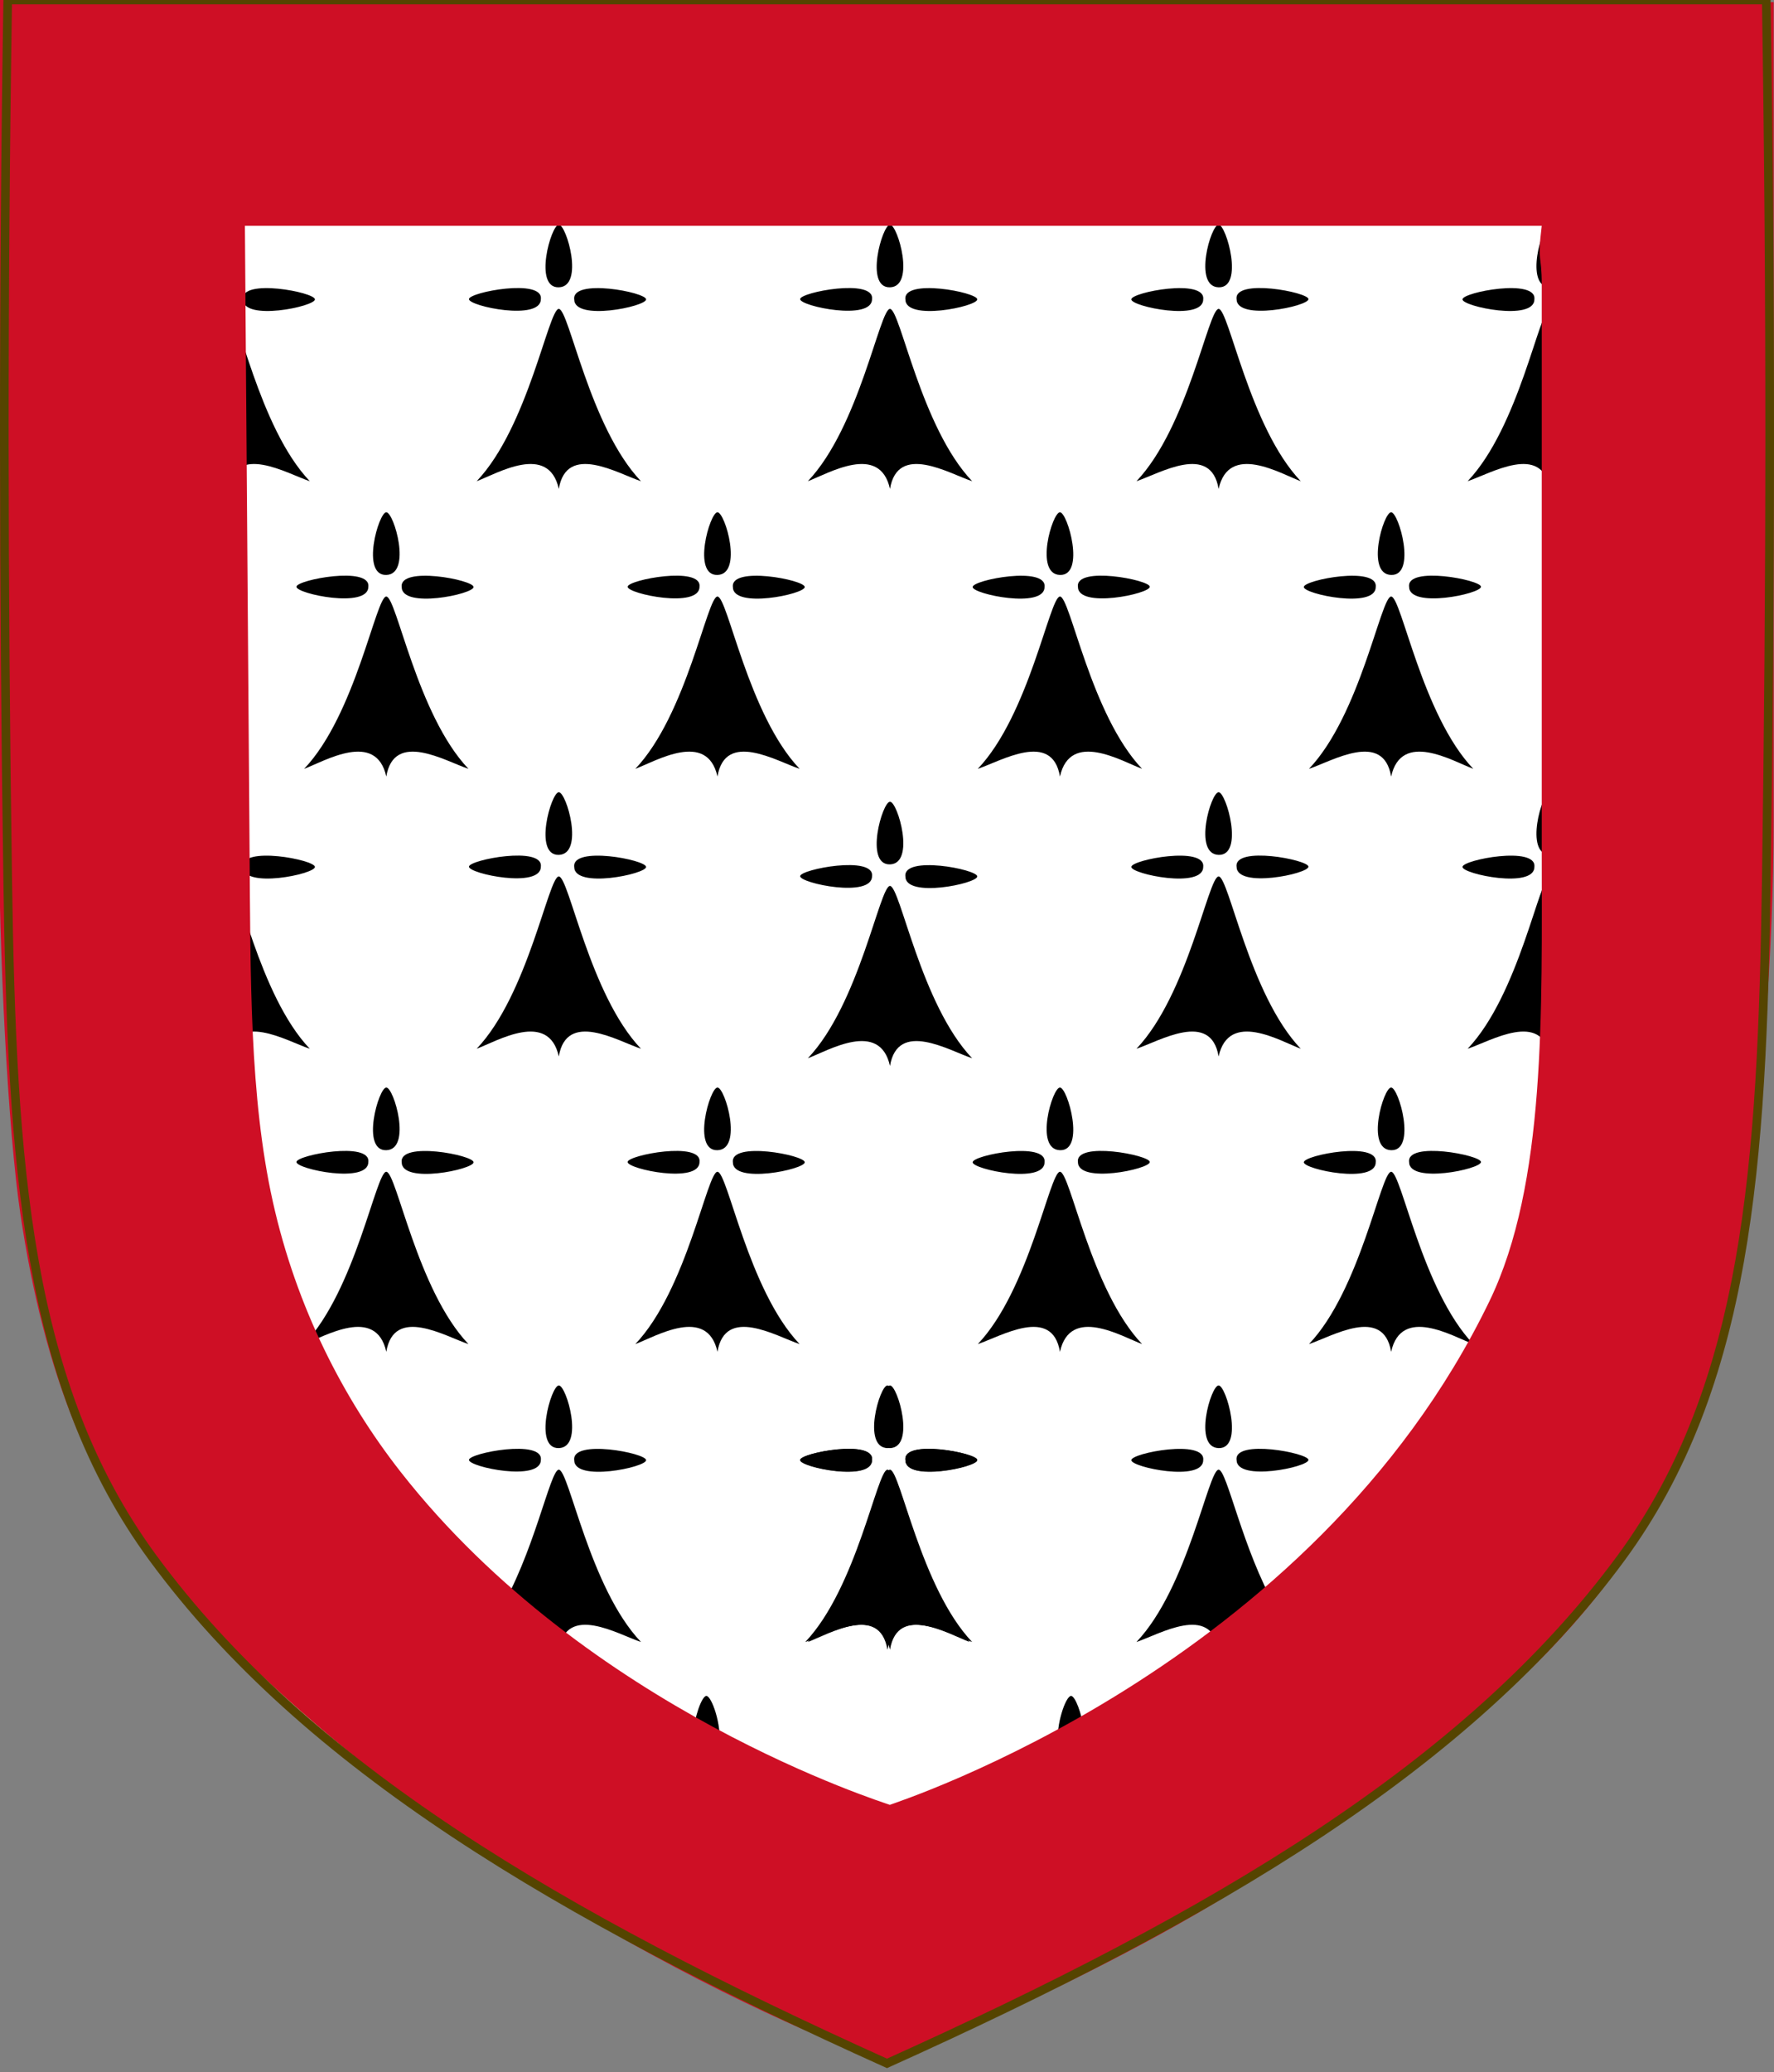 <?xml version="1.0" encoding="UTF-8" standalone="no"?>
<!-- Created with Inkscape (http://www.inkscape.org/) -->

<svg
   xmlns:dc="http://purl.org/dc/elements/1.1/"
   xmlns:cc="http://creativecommons.org/ns#"
   xmlns:rdf="http://www.w3.org/1999/02/22-rdf-syntax-ns#"
   xmlns:svg="http://www.w3.org/2000/svg"
   xmlns="http://www.w3.org/2000/svg"
   xmlns:inkscape="http://www.inkscape.org/namespaces/inkscape"
   version="1.1"
   width="512.06"
   height="597.9"
   id="svg2"
   xml:space="preserve"><rect width="100%" height="100%" fill="#808080" stroke="none"/><defs
     id="defs6"><clipPath
       id="clipPath16"><path
         d="m 0,478.32 409.648,0 L 409.648,0 0,0 0,478.32 z"
         inkscape:connector-curvature="0"
         id="path18" /></clipPath></defs><g
     transform="matrix(1.25,0,0,-1.25,0,597.9)"
     id="g10"><g
       id="g12"><g
         clip-path="url(#clipPath16)"
         id="g14"><g
           transform="translate(1.783,477.32)"
           id="g20"><path
             d="m 0,0 c -1.076,-67.808 -1.012,-135.625 0,-203.431 0.976,-65.328 4.234,-116.309 33.501,-156.172 35.255,-48.02 93.989,-82.672 169.54,-116.717 75.552,34.045 134.285,68.697 169.54,116.717 29.267,39.863 32.525,90.844 33.501,156.172 1.013,67.806 1.076,135.623 0,203.431 L 0,0 z"
             inkscape:connector-curvature="0"
             id="path22"
             style="fill:#ffffff;fill-opacity:1;fill-rule:nonzero;stroke:none" /></g><g
           transform="translate(230.861,68.468)"
           id="g24"><path
             d="M 0,0 C 1.693,1.086 3.458,1.793 5.363,2.041 6.276,2.493 7.174,3.01 8.058,3.559 3.158,3.669 -3.69,1.931 -3.69,1.17 c 0,-0.486 1.245,-1.106 3.049,-1.64 0.2,0.163 0.41,0.323 0.641,0.47"
             inkscape:connector-curvature="0"
             id="path26"
             style="fill:#000000;fill-opacity:1;fill-rule:nonzero;stroke:none" /></g><g
           transform="translate(246.134,76.769)"
           id="g28"><path
             d="m 0,0 c 0.771,0.46 1.524,0.729 2.245,0.845 0.593,0.601 1.237,1.018 1.902,1.286 -0.445,3.87 -2.023,7.931 -2.954,7.931 -1.229,0 -3.589,-6.795 -2.973,-11.19 C -1.185,-0.734 -0.591,-0.352 0,0"
             inkscape:connector-curvature="0"
             id="path30"
             style="fill:#000000;fill-opacity:1;fill-rule:nonzero;stroke:none" /></g><g
           transform="translate(285.547,409.268)"
           id="g32"><path
             d="M 0,0 C -0.593,4.861 16.6,1.601 16.6,0 16.6,-1.66 0,-5.099 0,0 m -4.15,2.727 c 5.928,-0.178 1.779,14.465 0,14.465 -1.779,0 -5.927,-14.287 0,-14.465 m 0,-46.537 c 2.372,10.671 14.228,3.557 18.97,1.779 -11.856,12.449 -16.598,39.779 -18.97,39.779 -2.371,-0.06 -7.114,-27.33 -18.97,-39.779 5.336,1.778 17.191,8.892 18.97,-1.779 m -3.557,43.75 c 0.594,4.921 -16.599,1.661 -16.599,0 0,-1.659 16.599,-5.097 16.599,0"
             inkscape:connector-curvature="0"
             id="path34"
             style="fill:#000000;fill-opacity:1;fill-rule:nonzero;stroke:none" /></g><g
           transform="translate(357.872,411.995)"
           id="g36"><path
             d="M 0,0 C 5.929,-0.178 1.778,14.465 0,14.465 -1.778,14.465 -5.929,0.178 0,0"
             inkscape:connector-curvature="0"
             id="path38"
             style="fill:#000000;fill-opacity:1;fill-rule:nonzero;stroke:none" /></g><g
           transform="translate(354.315,409.209)"
           id="g40"><path
             d="M 0,0 C 0.593,4.921 -16.6,1.66 -16.6,0 -16.6,-1.66 0,-5.098 0,0"
             inkscape:connector-curvature="0"
             id="path42"
             style="fill:#000000;fill-opacity:1;fill-rule:nonzero;stroke:none" /></g><g
           transform="translate(361.786,397.723)"
           id="g44"><path
             d="m 0,0 c -1.804,5.455 -3.025,9.292 -3.914,9.292 -2.372,-0.059 -7.114,-27.329 -18.971,-39.778 5.335,1.778 17.193,8.892 18.971,-1.779 0.671,3.018 2.101,4.613 3.914,5.308 L 0,0 z"
             inkscape:connector-curvature="0"
             id="path46"
             style="fill:#000000;fill-opacity:1;fill-rule:nonzero;stroke:none" /></g><g
           transform="translate(248.911,342.871)"
           id="g48"><path
             d="M 0,0 C -0.594,4.862 16.599,1.601 16.599,0 16.599,-1.659 0,-5.098 0,0 m -4.15,2.727 c 5.928,-0.177 1.778,14.465 0,14.465 -1.779,0 -5.929,-14.287 0,-14.465 m 0,-46.537 c 2.371,10.671 14.227,3.558 18.97,1.779 -11.856,12.449 -16.599,39.779 -18.97,39.779 -2.371,-0.06 -7.115,-27.33 -18.971,-39.779 5.335,1.779 17.192,8.892 18.971,-1.779 m -3.557,43.751 c 0.593,4.921 -16.6,1.66 -16.6,0 0,-1.66 16.6,-5.098 16.6,0"
             inkscape:connector-curvature="0"
             id="path50"
             style="fill:#000000;fill-opacity:1;fill-rule:nonzero;stroke:none" /></g><g
           transform="translate(325.385,342.871)"
           id="g52"><path
             d="M 0,0 C -0.592,4.862 16.6,1.601 16.6,0 16.6,-1.659 0,-5.098 0,0 m -4.149,2.727 c 5.927,-0.177 1.778,14.465 0,14.465 -1.78,0 -5.928,-14.287 0,-14.465 m 0,-46.537 c 2.371,10.671 14.227,3.558 18.969,1.779 -11.855,12.449 -16.598,39.779 -18.969,39.779 -2.372,-0.06 -7.115,-27.33 -18.971,-39.779 5.336,1.779 17.191,8.892 18.971,-1.779 m -3.558,43.751 c 0.594,4.921 -16.598,1.66 -16.598,0 0,-1.66 16.598,-5.098 16.598,0"
             inkscape:connector-curvature="0"
             id="path54"
             style="fill:#000000;fill-opacity:1;fill-rule:nonzero;stroke:none" /></g><g
           transform="translate(248.911,210.078)"
           id="g56"><path
             d="M 0,0 C -0.594,4.861 16.599,1.601 16.599,0 16.599,-1.66 0,-5.099 0,0 m -4.15,2.728 c 5.928,-0.179 1.778,14.464 0,14.464 -1.779,0 -5.929,-14.288 0,-14.464 m 0,-46.538 c 2.371,10.671 14.227,3.557 18.97,1.779 -11.856,12.449 -16.599,39.778 -18.97,39.778 -2.371,-0.06 -7.115,-27.329 -18.971,-39.778 5.335,1.778 17.192,8.892 18.971,-1.779 m -3.557,43.75 c 0.593,4.921 -16.6,1.661 -16.6,0 0,-1.659 16.6,-5.098 16.6,0"
             inkscape:connector-curvature="0"
             id="path58"
             style="fill:#000000;fill-opacity:1;fill-rule:nonzero;stroke:none" /></g><g
           transform="translate(325.385,210.078)"
           id="g60"><path
             d="M 0,0 C -0.592,4.861 16.6,1.601 16.6,0 16.6,-1.66 0,-5.099 0,0 m -4.149,2.728 c 5.927,-0.179 1.778,14.464 0,14.464 -1.78,0 -5.928,-14.288 0,-14.464 m 0,-46.538 c 2.371,10.671 14.227,3.557 18.969,1.779 -11.855,12.449 -16.598,39.778 -18.969,39.778 -2.372,-0.06 -7.115,-27.329 -18.971,-39.778 5.336,1.778 17.191,8.892 18.971,-1.779 m -3.558,43.75 c 0.594,4.921 -16.598,1.661 -16.598,0 0,-1.659 16.598,-5.098 16.598,0"
             inkscape:connector-curvature="0"
             id="path62"
             style="fill:#000000;fill-opacity:1;fill-rule:nonzero;stroke:none" /></g><g
           transform="translate(285.547,278.253)"
           id="g64"><path
             d="M 0,0 C -0.593,4.861 16.6,1.601 16.6,0 16.6,-1.66 0,-5.098 0,0 m -4.15,2.728 c 5.928,-0.178 1.779,14.464 0,14.464 -1.779,0 -5.927,-14.287 0,-14.464 m 0,-46.538 c 2.372,10.671 14.228,3.557 18.97,1.779 -11.856,12.449 -16.598,39.779 -18.97,39.779 -2.371,-0.06 -7.114,-27.33 -18.97,-39.779 5.336,1.778 17.191,8.892 18.97,-1.779 m -3.557,43.751 c 0.594,4.92 -16.599,1.66 -16.599,0 0,-1.66 16.599,-5.098 16.599,0"
             inkscape:connector-curvature="0"
             id="path66"
             style="fill:#000000;fill-opacity:1;fill-rule:nonzero;stroke:none" /></g><g
           transform="translate(354.315,278.194)"
           id="g68"><path
             d="M 0,0 C 0.593,4.92 -16.6,1.66 -16.6,0 -16.6,-1.66 0,-5.098 0,0"
             inkscape:connector-curvature="0"
             id="path70"
             style="fill:#000000;fill-opacity:1;fill-rule:nonzero;stroke:none" /></g><g
           transform="translate(357.872,280.981)"
           id="g72"><path
             d="M 0,0 C 5.929,-0.178 1.778,14.465 0,14.465 -1.778,14.465 -5.929,0.177 0,0"
             inkscape:connector-curvature="0"
             id="path74"
             style="fill:#000000;fill-opacity:1;fill-rule:nonzero;stroke:none" /></g><g
           transform="translate(362.118,264.74)"
           id="g76"><path
             d="m 0,0 c -0.204,0.583 -0.321,1.234 -0.329,1.958 -1.806,5.46 -3.028,9.302 -3.917,9.302 -2.372,-0.059 -7.114,-27.329 -18.971,-39.779 5.335,1.779 17.193,8.893 18.971,-1.778 0.711,3.199 2.277,4.793 4.246,5.418 L 0,0 z"
             inkscape:connector-curvature="0"
             id="path78"
             style="fill:#000000;fill-opacity:1;fill-rule:nonzero;stroke:none" /></g><g
           transform="translate(209.072,141.31)"
           id="g80"><path
             d="M 0,0 C -0.593,4.861 16.599,1.601 16.599,0 16.599,-1.66 0,-5.1 0,0 m -4.15,2.727 c 5.928,-0.178 1.779,14.465 0,14.465 -1.778,0 -5.928,-14.288 0,-14.465 m 0,-46.538 c 2.372,10.671 14.228,3.558 18.97,1.78 -11.856,12.449 -16.598,39.778 -18.97,39.778 -2.371,-0.059 -7.114,-27.329 -18.97,-39.778 5.335,1.778 17.192,8.891 18.97,-1.78 M -7.707,-0.06 c 0.593,4.921 -16.599,1.661 -16.599,0 0,-1.66 16.599,-5.098 16.599,0"
             inkscape:connector-curvature="0"
             id="path82"
             style="fill:#000000;fill-opacity:1;fill-rule:nonzero;stroke:none" /></g><g
           transform="translate(281.397,144.037)"
           id="g84"><path
             d="M 0,0 C 5.929,-0.178 1.779,14.466 0,14.466 -1.778,14.466 -5.927,0.178 0,0"
             inkscape:connector-curvature="0"
             id="path86"
             style="fill:#000000;fill-opacity:1;fill-rule:nonzero;stroke:none" /></g><g
           transform="translate(302.147,141.31)"
           id="g88"><path
             d="M 0,0 C 0,1.601 -17.192,4.861 -16.6,0 -16.6,-5.1 0,-1.66 0,0"
             inkscape:connector-curvature="0"
             id="path90"
             style="fill:#000000;fill-opacity:1;fill-rule:nonzero;stroke:none" /></g><g
           transform="translate(277.84,141.251)"
           id="g92"><path
             d="M 0,0 C 0.594,4.921 -16.599,1.66 -16.599,0 -16.599,-1.66 0,-5.099 0,0"
             inkscape:connector-curvature="0"
             id="path94"
             style="fill:#000000;fill-opacity:1;fill-rule:nonzero;stroke:none" /></g><g
           transform="translate(289.944,103.065)"
           id="g96"><path
             d="m 0,0 c 1.205,1.821 2.802,3.316 4.703,4.114 -7.759,13.483 -11.305,31.878 -13.251,31.878 -2.37,-0.058 -7.113,-27.329 -18.97,-39.778 5.336,1.778 17.192,8.891 18.97,-1.779 C -7.366,-0.252 -3.834,0.65 0,0"
             inkscape:connector-curvature="0"
             id="path98"
             style="fill:#000000;fill-opacity:1;fill-rule:nonzero;stroke:none" /></g><g
           transform="translate(201.366,409.268)"
           id="g100"><path
             d="M 0,0 C 0.593,4.861 -16.599,1.601 -16.599,0 -16.599,-1.66 0,-5.099 0,0 m 4.149,2.727 c -5.928,-0.178 -1.778,14.465 0,14.465 1.779,0 5.929,-14.287 0,-14.465 m 0,-46.537 c -2.371,10.671 -14.227,3.557 -18.97,1.779 11.857,12.449 16.599,39.779 18.97,39.779 2.372,-0.06 7.115,-27.33 18.971,-39.779 -5.335,1.778 -17.192,8.892 -18.971,-1.779 m 3.558,43.75 c -0.593,4.921 16.598,1.661 16.598,0 0,-1.659 -16.598,-5.097 -16.598,0"
             inkscape:connector-curvature="0"
             id="path102"
             style="fill:#000000;fill-opacity:1;fill-rule:nonzero;stroke:none" /></g><g
           transform="translate(201.366,276.06)"
           id="g104"><path
             d="M 0,0 C 0.593,4.861 -16.599,1.6 -16.599,0 -16.599,-1.661 0,-5.098 0,0 m 4.149,2.727 c -5.928,-0.178 -1.778,14.465 0,14.465 1.779,0 5.929,-14.287 0,-14.465 m 0,-46.538 c -2.371,10.672 -14.227,3.558 -18.97,1.778 11.857,12.45 16.599,39.78 18.97,39.78 2.372,-0.06 7.115,-27.33 18.971,-39.78 -5.335,1.78 -17.192,8.894 -18.971,-1.778 M 7.707,-0.06 c -0.593,4.921 16.598,1.66 16.598,0 0,-1.659 -16.598,-5.098 -16.598,0"
             inkscape:connector-curvature="0"
             id="path106"
             style="fill:#000000;fill-opacity:1;fill-rule:nonzero;stroke:none" /></g><g
           transform="translate(166.076,75.595)"
           id="g108"><path
             d="m 0,0 c 0.64,4.393 -1.732,11.235 -2.965,11.235 -1.024,0 -2.829,-4.907 -3.051,-9.073 C -4.083,1.733 -2.029,0.941 0,0"
             inkscape:connector-curvature="0"
             id="path110"
             style="fill:#000000;fill-opacity:1;fill-rule:nonzero;stroke:none" /></g><g
           transform="translate(172.891,72.014)"
           id="g112"><path
             d="m 0,0 c 2.024,-1.136 3.775,-2.125 5.011,-2.626 0.834,-0.338 1.547,-0.843 2.147,-1.44 1.897,0.545 3.217,1.188 3.217,1.69 C 10.375,-1.684 4.711,-0.184 0,0"
             inkscape:connector-curvature="0"
             id="path114"
             style="fill:#000000;fill-opacity:1;fill-rule:nonzero;stroke:none" /></g><g
           transform="translate(124.891,409.268)"
           id="g116"><path
             d="M 0,0 C 0.592,4.861 -16.599,1.601 -16.599,0 -16.599,-1.66 0,-5.099 0,0 m 4.149,2.727 c -5.928,-0.178 -1.778,14.465 0,14.465 1.779,0 5.929,-14.287 0,-14.465 m 0,-46.537 c -2.371,10.671 -14.227,3.557 -18.97,1.779 11.857,12.449 16.599,39.779 18.97,39.779 2.372,-0.06 7.115,-27.33 18.971,-39.779 -5.335,1.778 -17.192,8.892 -18.971,-1.779 m 3.558,43.75 c -0.593,4.921 16.599,1.661 16.599,0 0,-1.659 -16.599,-5.097 -16.599,0"
             inkscape:connector-curvature="0"
             id="path118"
             style="fill:#000000;fill-opacity:1;fill-rule:nonzero;stroke:none" /></g><g
           transform="translate(52.566,411.995)"
           id="g120"><path
             d="M 0,0 C 5.928,0.178 1.778,14.465 0,14.465 -1.778,14.465 -5.928,-0.178 0,0"
             inkscape:connector-curvature="0"
             id="path122"
             style="fill:#000000;fill-opacity:1;fill-rule:nonzero;stroke:none" /></g><g
           transform="translate(46.377,407.039)"
           id="g124"><path
             d="M 0,0 C 1.243,0.406 2.039,1.113 2.039,2.229 2.177,3.36 1.346,4.047 0,4.422 L 0,0 z"
             inkscape:connector-curvature="0"
             id="path126"
             style="fill:#000000;fill-opacity:1;fill-rule:nonzero;stroke:none" /></g><g
           transform="translate(56.123,409.209)"
           id="g128"><path
             d="M 0,0 C 0,-5.098 16.599,-1.66 16.599,0 16.599,1.66 -0.593,4.921 0,0"
             inkscape:connector-curvature="0"
             id="path130"
             style="fill:#000000;fill-opacity:1;fill-rule:nonzero;stroke:none" /></g><g
           transform="translate(52.566,407.016)"
           id="g132"><path
             d="m 0,0 c -1.219,0 -3.07,-7.233 -6.189,-15.949 l 0,-19.871 C -3.333,-35.922 -0.932,-37.362 0,-41.558 1.778,-30.887 13.635,-38 18.971,-39.779 7.114,-27.33 2.371,-0.06 0,0"
             inkscape:connector-curvature="0"
             id="path134"
             style="fill:#000000;fill-opacity:1;fill-rule:nonzero;stroke:none" /></g><g
           transform="translate(161.527,342.871)"
           id="g136"><path
             d="M 0,0 C 0.593,4.862 -16.599,1.601 -16.599,0 -16.599,-1.659 0,-5.098 0,0 m 4.15,2.727 c -5.928,-0.177 -1.778,14.465 0,14.465 1.778,0 5.928,-14.287 0,-14.465 m 0,-46.537 c -2.371,10.671 -14.228,3.558 -18.97,1.779 11.856,12.449 16.599,39.779 18.97,39.779 2.371,-0.06 7.114,-27.33 18.971,-39.779 -5.336,1.779 -17.193,8.892 -18.971,-1.779 m 3.557,43.751 c -0.593,4.921 16.599,1.66 16.599,0 0,-1.66 -16.599,-5.098 -16.599,0"
             inkscape:connector-curvature="0"
             id="path138"
             style="fill:#000000;fill-opacity:1;fill-rule:nonzero;stroke:none" /></g><g
           transform="translate(85.053,342.871)"
           id="g140"><path
             d="M 0,0 C 0.593,4.862 -16.599,1.601 -16.599,0 -16.599,-1.659 0,-5.098 0,0 m 4.15,2.727 c -5.928,-0.177 -1.778,14.465 0,14.465 1.778,0 5.928,-14.287 0,-14.465 m 0,-46.537 c -2.371,10.671 -14.228,3.558 -18.971,1.779 11.857,12.449 16.6,39.779 18.971,39.779 2.371,-0.06 7.114,-27.33 18.97,-39.779 -5.335,1.779 -17.192,8.892 -18.97,-1.779 m 3.557,43.751 c -0.593,4.921 16.599,1.66 16.599,0 0,-1.66 -16.599,-5.098 -16.599,0"
             inkscape:connector-curvature="0"
             id="path142"
             style="fill:#000000;fill-opacity:1;fill-rule:nonzero;stroke:none" /></g><g
           transform="translate(161.527,210.078)"
           id="g144"><path
             d="M 0,0 C 0.593,4.861 -16.599,1.601 -16.599,0 -16.599,-1.66 0,-5.099 0,0 m 4.15,2.728 c -5.928,-0.179 -1.778,14.464 0,14.464 1.778,0 5.928,-14.288 0,-14.464 m 0,-46.538 c -2.371,10.671 -14.228,3.557 -18.97,1.779 11.856,12.449 16.599,39.778 18.97,39.778 2.371,-0.06 7.114,-27.329 18.971,-39.778 -5.336,1.778 -17.193,8.892 -18.971,-1.779 m 3.557,43.75 c -0.593,4.921 16.599,1.661 16.599,0 0,-1.659 -16.599,-5.098 -16.599,0"
             inkscape:connector-curvature="0"
             id="path146"
             style="fill:#000000;fill-opacity:1;fill-rule:nonzero;stroke:none" /></g><g
           transform="translate(85.053,210.078)"
           id="g148"><path
             d="M 0,0 C 0.593,4.861 -16.599,1.601 -16.599,0 -16.599,-1.66 0,-5.099 0,0 m 4.15,2.728 c -5.928,-0.179 -1.778,14.464 0,14.464 1.778,0 5.928,-14.288 0,-14.464 m 0,-46.538 c -2.371,10.671 -14.228,3.557 -18.971,1.779 11.857,12.449 16.6,39.778 18.971,39.778 2.371,-0.06 7.114,-27.329 18.97,-39.778 -5.335,1.778 -17.192,8.892 -18.97,-1.779 m 3.557,43.75 c -0.593,4.921 16.599,1.661 16.599,0 0,-1.659 -16.599,-5.098 -16.599,0"
             inkscape:connector-curvature="0"
             id="path150"
             style="fill:#000000;fill-opacity:1;fill-rule:nonzero;stroke:none" /></g><g
           transform="translate(124.891,278.253)"
           id="g152"><path
             d="M 0,0 C 0.592,4.861 -16.599,1.601 -16.599,0 -16.599,-1.66 0,-5.098 0,0 m 4.149,2.728 c -5.928,-0.178 -1.778,14.464 0,14.464 1.779,0 5.929,-14.287 0,-14.464 m 0,-46.538 c -2.371,10.671 -14.227,3.557 -18.97,1.779 11.857,12.449 16.599,39.779 18.97,39.779 2.372,-0.06 7.115,-27.33 18.971,-39.779 -5.335,1.778 -17.192,8.892 -18.971,-1.779 m 3.558,43.751 c -0.593,4.92 16.599,1.66 16.599,0 0,-1.66 -16.599,-5.098 -16.599,0"
             inkscape:connector-curvature="0"
             id="path154"
             style="fill:#000000;fill-opacity:1;fill-rule:nonzero;stroke:none" /></g><g
           transform="translate(46.377,280.446)"
           id="g156"><path
             d="M 0,0 0,-0.725 C 0,-0.728 0,-0.73 0,-0.732 l 0,-3.69 c 1.243,0.406 2.039,1.113 2.039,2.229 C 2.177,-1.062 1.346,-0.375 0,0"
             inkscape:connector-curvature="0"
             id="path158"
             style="fill:#000000;fill-opacity:1;fill-rule:nonzero;stroke:none" /></g><g
           transform="translate(56.123,278.194)"
           id="g160"><path
             d="M 0,0 C 0,-5.098 16.599,-1.66 16.599,0 16.599,1.66 -0.593,4.92 0,0"
             inkscape:connector-curvature="0"
             id="path162"
             style="fill:#000000;fill-opacity:1;fill-rule:nonzero;stroke:none" /></g><g
           transform="translate(52.566,280.981)"
           id="g164"><path
             d="M 0,0 C 5.928,0.177 1.778,14.465 0,14.465 -1.778,14.465 -5.928,-0.178 0,0"
             inkscape:connector-curvature="0"
             id="path166"
             style="fill:#000000;fill-opacity:1;fill-rule:nonzero;stroke:none" /></g><g
           transform="translate(52.566,276)"
           id="g168"><path
             d="m 0,0 c -1.148,0 -2.858,-6.418 -5.659,-14.447 0.04,-0.289 0.067,-0.587 0.067,-0.902 0.002,-5.909 -0.095,-11.88 0.472,-17.767 0.089,-0.925 0.151,-1.882 0.154,-2.843 2.304,-0.449 4.171,-2.018 4.966,-5.598 1.778,10.671 13.635,3.557 18.971,1.778 C 7.114,-27.329 2.371,-0.06 0,0"
             inkscape:connector-curvature="0"
             id="path170"
             style="fill:#000000;fill-opacity:1;fill-rule:nonzero;stroke:none" /></g><g
           transform="translate(201.366,141.31)"
           id="g172"><path
             d="M 0,0 C 0.593,4.861 -16.599,1.601 -16.599,0 -16.599,-1.66 0,-5.1 0,0 m 4.149,2.727 c -5.928,-0.178 -1.778,14.465 0,14.465 1.779,0 5.929,-14.288 0,-14.465 m 0,-46.538 c -2.371,10.671 -14.227,3.558 -18.97,1.78 11.857,12.449 16.599,39.778 18.97,39.778 2.372,-0.059 7.115,-27.329 18.971,-39.778 -5.335,1.778 -17.192,8.891 -18.971,-1.78 M 7.707,-0.06 c -0.593,4.921 16.598,1.661 16.598,0 0,-1.66 -16.598,-5.098 -16.598,0"
             inkscape:connector-curvature="0"
             id="path174"
             style="fill:#000000;fill-opacity:1;fill-rule:nonzero;stroke:none" /></g><g
           transform="translate(124.891,141.31)"
           id="g176"><path
             d="M 0,0 C 0.592,4.861 -16.599,1.601 -16.599,0 -16.599,-1.66 0,-5.1 0,0"
             inkscape:connector-curvature="0"
             id="path178"
             style="fill:#000000;fill-opacity:1;fill-rule:nonzero;stroke:none" /></g><g
           transform="translate(132.598,141.251)"
           id="g180"><path
             d="M 0,0 C 0,-5.099 16.599,-1.66 16.599,0 16.599,1.66 -0.593,4.921 0,0"
             inkscape:connector-curvature="0"
             id="path182"
             style="fill:#000000;fill-opacity:1;fill-rule:nonzero;stroke:none" /></g><g
           transform="translate(129.041,144.037)"
           id="g184"><path
             d="M 0,0 C 5.928,0.178 1.778,14.466 0,14.466 -1.778,14.466 -5.928,-0.178 0,0"
             inkscape:connector-curvature="0"
             id="path186"
             style="fill:#000000;fill-opacity:1;fill-rule:nonzero;stroke:none" /></g><g
           transform="translate(129.041,139.058)"
           id="g188"><path
             d="m 0,0 c -2.021,0 -5.767,-19.841 -14.167,-33.412 0.47,-0.14 0.921,-0.348 1.334,-0.654 0.756,-0.561 1.517,-1.094 2.139,-1.802 0.045,-0.052 0.092,-0.106 0.137,-0.159 l 0.048,-0.032 c 0.133,-0.087 0.259,-0.183 0.384,-0.279 4.407,1.161 8.784,0.817 10.125,-5.22 1.778,10.671 13.635,3.558 18.971,1.78 C 7.114,-27.329 2.372,-0.059 0,0"
             inkscape:connector-curvature="0"
             id="path190"
             style="fill:#000000;fill-opacity:1;fill-rule:nonzero;stroke:none" /></g><g
           transform="translate(56.554,426.19)"
           id="g192"><path
             d="m 0,0 299.463,0 c -1.072,-8.799 0,-6.287 0,-13.631 l 0,-130.203 c 0,-37.621 1.037,-77.259 -12.059,-104.361 -40.988,-84.831 -136.84,-115.629 -138.482,-116.312 -1.282,0.532 -69.804,21.775 -112.969,76.87 -13.229,16.885 -24.091,38.039 -29.501,62.351 -5.42,24.354 -5.141,51.88 -5.378,81.452 L 0,0 z m -56.816,52.233 0,-1.093 0,-188.481 c 0,-29.935 2.056,-71.214 4.964,-90.71 5.451,-36.552 16.351,-65.537 37.662,-88.511 70.251,-75.731 162.46,-107.628 162.46,-107.628 l -0.168,-4.312 0.168,4.312 c 0,0 62.05,24.696 97.322,51.435 33.159,22.062 69.939,48.437 87.559,92.191 6.247,15.511 11.224,31.99 13.531,51.143 3.437,28.521 6.337,61.081 6.337,92.081 l 0,172.282 0,15.104 0,0.912 0,0.615 0,0.046 0,0.022 -1.024,0 0,0.592 -407.787,0 -1.024,0 z"
             inkscape:connector-curvature="0"
             id="path194"
             style="fill:#ce0f25;fill-opacity:1;fill-rule:nonzero;stroke:none" /></g><g
           transform="translate(1.783,478.32)"
           id="g196"><path
             d="m 0,0 c -1.076,-67.808 -1.012,-135.625 0,-203.431 0.976,-65.328 4.234,-116.309 33.501,-156.172 35.255,-48.02 93.989,-82.672 169.54,-116.717 75.552,34.045 134.285,68.697 169.54,116.717 29.267,39.863 32.525,90.844 33.501,156.172 1.013,67.806 1.076,135.623 0,203.431 L 0,0 z"
             inkscape:connector-curvature="0"
             id="path198"
             style="fill:none;stroke:#554400;stroke-width:2;stroke-linecap:butt;stroke-linejoin:miter;stroke-miterlimit:4;stroke-opacity:1;stroke-dasharray:none" /></g></g></g></g></svg>